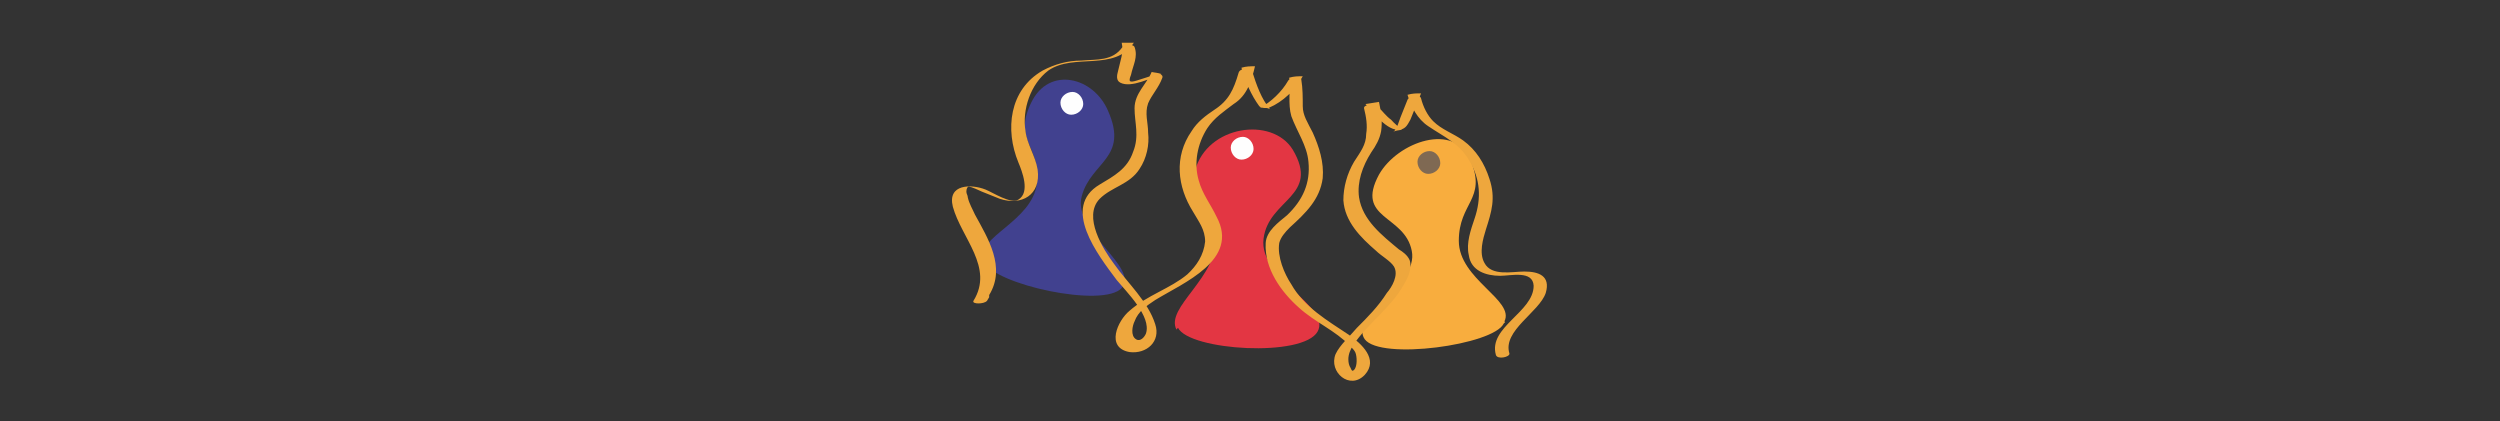 <?xml version="1.0" encoding="UTF-8"?>
<!DOCTYPE svg PUBLIC "-//W3C//DTD SVG 1.1//EN" "http://www.w3.org/Graphics/SVG/1.1/DTD/svg11.dtd">
<!-- Creator: CorelDRAW -->
<svg xmlns="http://www.w3.org/2000/svg" xml:space="preserve" width="3508px" height="591px" version="1.1" style="shape-rendering:geometricPrecision; text-rendering:geometricPrecision; image-rendering:optimizeQuality; fill-rule:evenodd; clip-rule:evenodd"
viewBox="0 0 3508 591"
 xmlns:xlink="http://www.w3.org/1999/xlink"
 xmlns:xodm="http://www.corel.com/coreldraw/odm/2003">
 <rect x="0" y="0" width="3508" height="591" fill="#333333" stroke="none"/>
 <defs>
  <style type="text/css">
   <![CDATA[
    .fil2 {fill:#41418F;fill-rule:nonzero}
    .fil5 {fill:#7F6953;fill-rule:nonzero}
    .fil0 {fill:#E33643;fill-rule:nonzero}
    .fil3 {fill:#EEA73D;fill-rule:nonzero}
    .fil1 {fill:#F8AD3E;fill-rule:nonzero}
    .fil4 {fill:#FEFEFE;fill-rule:nonzero}
   ]]>
  </style>
 </defs>
 <g id="Слой_x0020_1">
  <g id="_2713892930432">
   <path class="fil0" d="M1651 463c-17,-32 59,-73 56,-134 -3,-61 -47,-27 -30,-90 17,-63 108,-76 137,-29 39,66 -34,69 -41,125 -7,56 95,95 76,130 -20,37 -180,27 -196,-5l-2 2z"/>
   <path class="fil1" d="M2111 451c15,-30 -64,-59 -64,-113 0,-54 39,-58 17,-112 -22,-56 -103,-27 -129,19 -34,63 36,56 46,107 10,49 -88,93 -66,124 22,30 181,8 195,-22l2 -2z"/>
   <path class="fil2" d="M1380 365c-12,-32 69,-54 75,-108 5,-54 -34,-59 -8,-113 25,-52 88,-36 108,12 29,66 -24,71 -37,119 -14,49 81,100 56,129 -25,29 -181,-5 -193,-37l0 0z"/>
   <path class="fil3" d="M1388 414c24,-39 -2,-80 -20,-113 -3,-7 -8,-15 -10,-24 0,-3 -2,-5 -2,-8 0,-5 2,-7 3,-7 5,0 14,5 19,7 8,3 17,7 25,10 30,10 58,-5 53,-41 -3,-19 -15,-36 -17,-54 -5,-30 7,-66 32,-85 36,-25 93,2 120,-39 -5,0 -12,0 -17,0 3,14 -2,25 -5,39 -2,7 -3,14 3,17 15,8 44,-7 58,-12 -5,-2 -10,-2 -14,-3 -7,17 -24,30 -24,51 0,20 7,39 -2,61 -8,24 -27,34 -47,46 -54,32 -3,98 24,134 14,17 49,51 41,75 -2,5 -8,12 -14,8 -8,-5 -5,-19 -2,-25 5,-14 17,-22 29,-30 39,-24 119,-56 86,-117 -8,-17 -20,-32 -25,-51 -7,-24 -2,-51 12,-73 10,-15 24,-24 37,-34 19,-12 25,-32 30,-53 -7,0 -12,0 -19,2 5,19 14,39 25,54 3,3 10,3 14,2 19,-8 37,-25 47,-44 -7,0 -12,0 -19,2 2,17 -2,37 3,54 8,22 22,41 24,64 3,30 -8,54 -30,75 -12,10 -29,22 -30,39 -2,36 22,69 47,91 22,20 51,32 71,53 3,3 7,7 8,10 2,5 3,19 -2,24 -2,2 -3,2 -5,-3 -2,-3 -3,-7 -3,-12 0,-7 3,-14 7,-20 20,-30 53,-52 71,-85 5,-8 12,-22 8,-34 -3,-7 -10,-12 -15,-15 -24,-20 -51,-41 -56,-73 -3,-22 5,-44 17,-63 7,-10 12,-19 14,-30 2,-14 0,-27 -3,-41l-19 3c10,10 30,39 49,36 8,-2 10,-7 14,-14 5,-12 10,-25 15,-37 -7,0 -12,0 -19,2 5,17 14,34 29,44 22,15 44,24 58,49 15,25 17,52 7,81 -5,15 -12,34 -8,51 3,22 24,29 44,29 15,0 46,-8 47,14 0,37 -64,58 -53,97 2,7 20,3 19,-2 -10,-32 42,-58 51,-85 7,-24 -10,-30 -30,-30 -17,0 -46,7 -56,-12 -8,-14 -2,-34 2,-47 8,-25 14,-44 5,-71 -7,-22 -19,-41 -37,-54 -14,-10 -30,-15 -42,-27 -8,-8 -14,-20 -17,-32 -2,-7 -17,-3 -19,2 -3,8 -7,17 -10,25 -2,5 -5,17 -10,20 3,-2 8,-2 12,-3 0,0 -12,-10 -15,-14 -7,-5 -12,-12 -19,-19 -3,-3 -20,-3 -19,3 3,12 5,24 3,36 0,15 -8,25 -17,39 -10,17 -15,36 -15,54 2,30 24,52 46,71 7,7 20,14 25,22 7,12 -3,29 -10,37 -12,19 -27,34 -42,49 -10,12 -24,24 -30,37 -10,25 20,51 41,29 20,-22 -5,-44 -22,-56 -30,-20 -63,-39 -81,-71 -10,-15 -20,-39 -17,-58 2,-8 8,-15 15,-22 22,-20 42,-39 46,-69 2,-22 -5,-44 -14,-64 -7,-14 -14,-24 -14,-37 0,-12 0,-25 -2,-37 0,-7 -17,-3 -19,2 -8,14 -24,30 -39,37 5,0 10,0 14,2 -12,-14 -19,-34 -25,-53 -2,-5 -17,-5 -19,2 -7,24 -14,39 -34,52 -12,8 -24,17 -32,30 -25,36 -20,78 2,113 8,14 17,25 17,42 -2,19 -12,34 -25,46 -24,20 -56,29 -81,51 -17,14 -34,52 0,58 24,3 44,-15 36,-39 -10,-32 -39,-58 -58,-85 -15,-20 -44,-66 -20,-91 17,-17 42,-20 56,-42 10,-15 14,-34 12,-51 0,-14 -5,-27 0,-41 5,-12 15,-22 20,-36 2,-7 -12,-5 -14,-3 -7,2 -15,5 -22,7 -10,3 -12,2 -8,-8 3,-14 10,-25 5,-39 -2,-5 -15,-3 -17,0 -14,20 -36,17 -58,19 -19,0 -37,5 -54,14 -47,27 -53,83 -34,129 5,12 17,42 0,52 -10,7 -36,-10 -46,-14 -20,-8 -54,-8 -46,24 12,44 58,85 29,132 -3,5 15,5 19,0l3 -5z"/>
   <path class="fil4" d="M1520 146c0,8 -8,15 -17,15 -8,0 -15,-8 -15,-17 0,-8 8,-15 17,-15 8,0 15,8 15,17z"/>
   <path class="fil4" d="M1759 209c0,8 -8,15 -17,15 -8,0 -15,-8 -15,-17 0,-8 8,-15 17,-15 8,0 15,8 15,17z"/>
   <path class="fil5" d="M2021 229c0,8 -8,15 -17,15 -8,0 -15,-8 -15,-17 0,-8 8,-15 17,-15 8,0 15,8 15,17z"/>
  </g>
 </g>
</svg>
